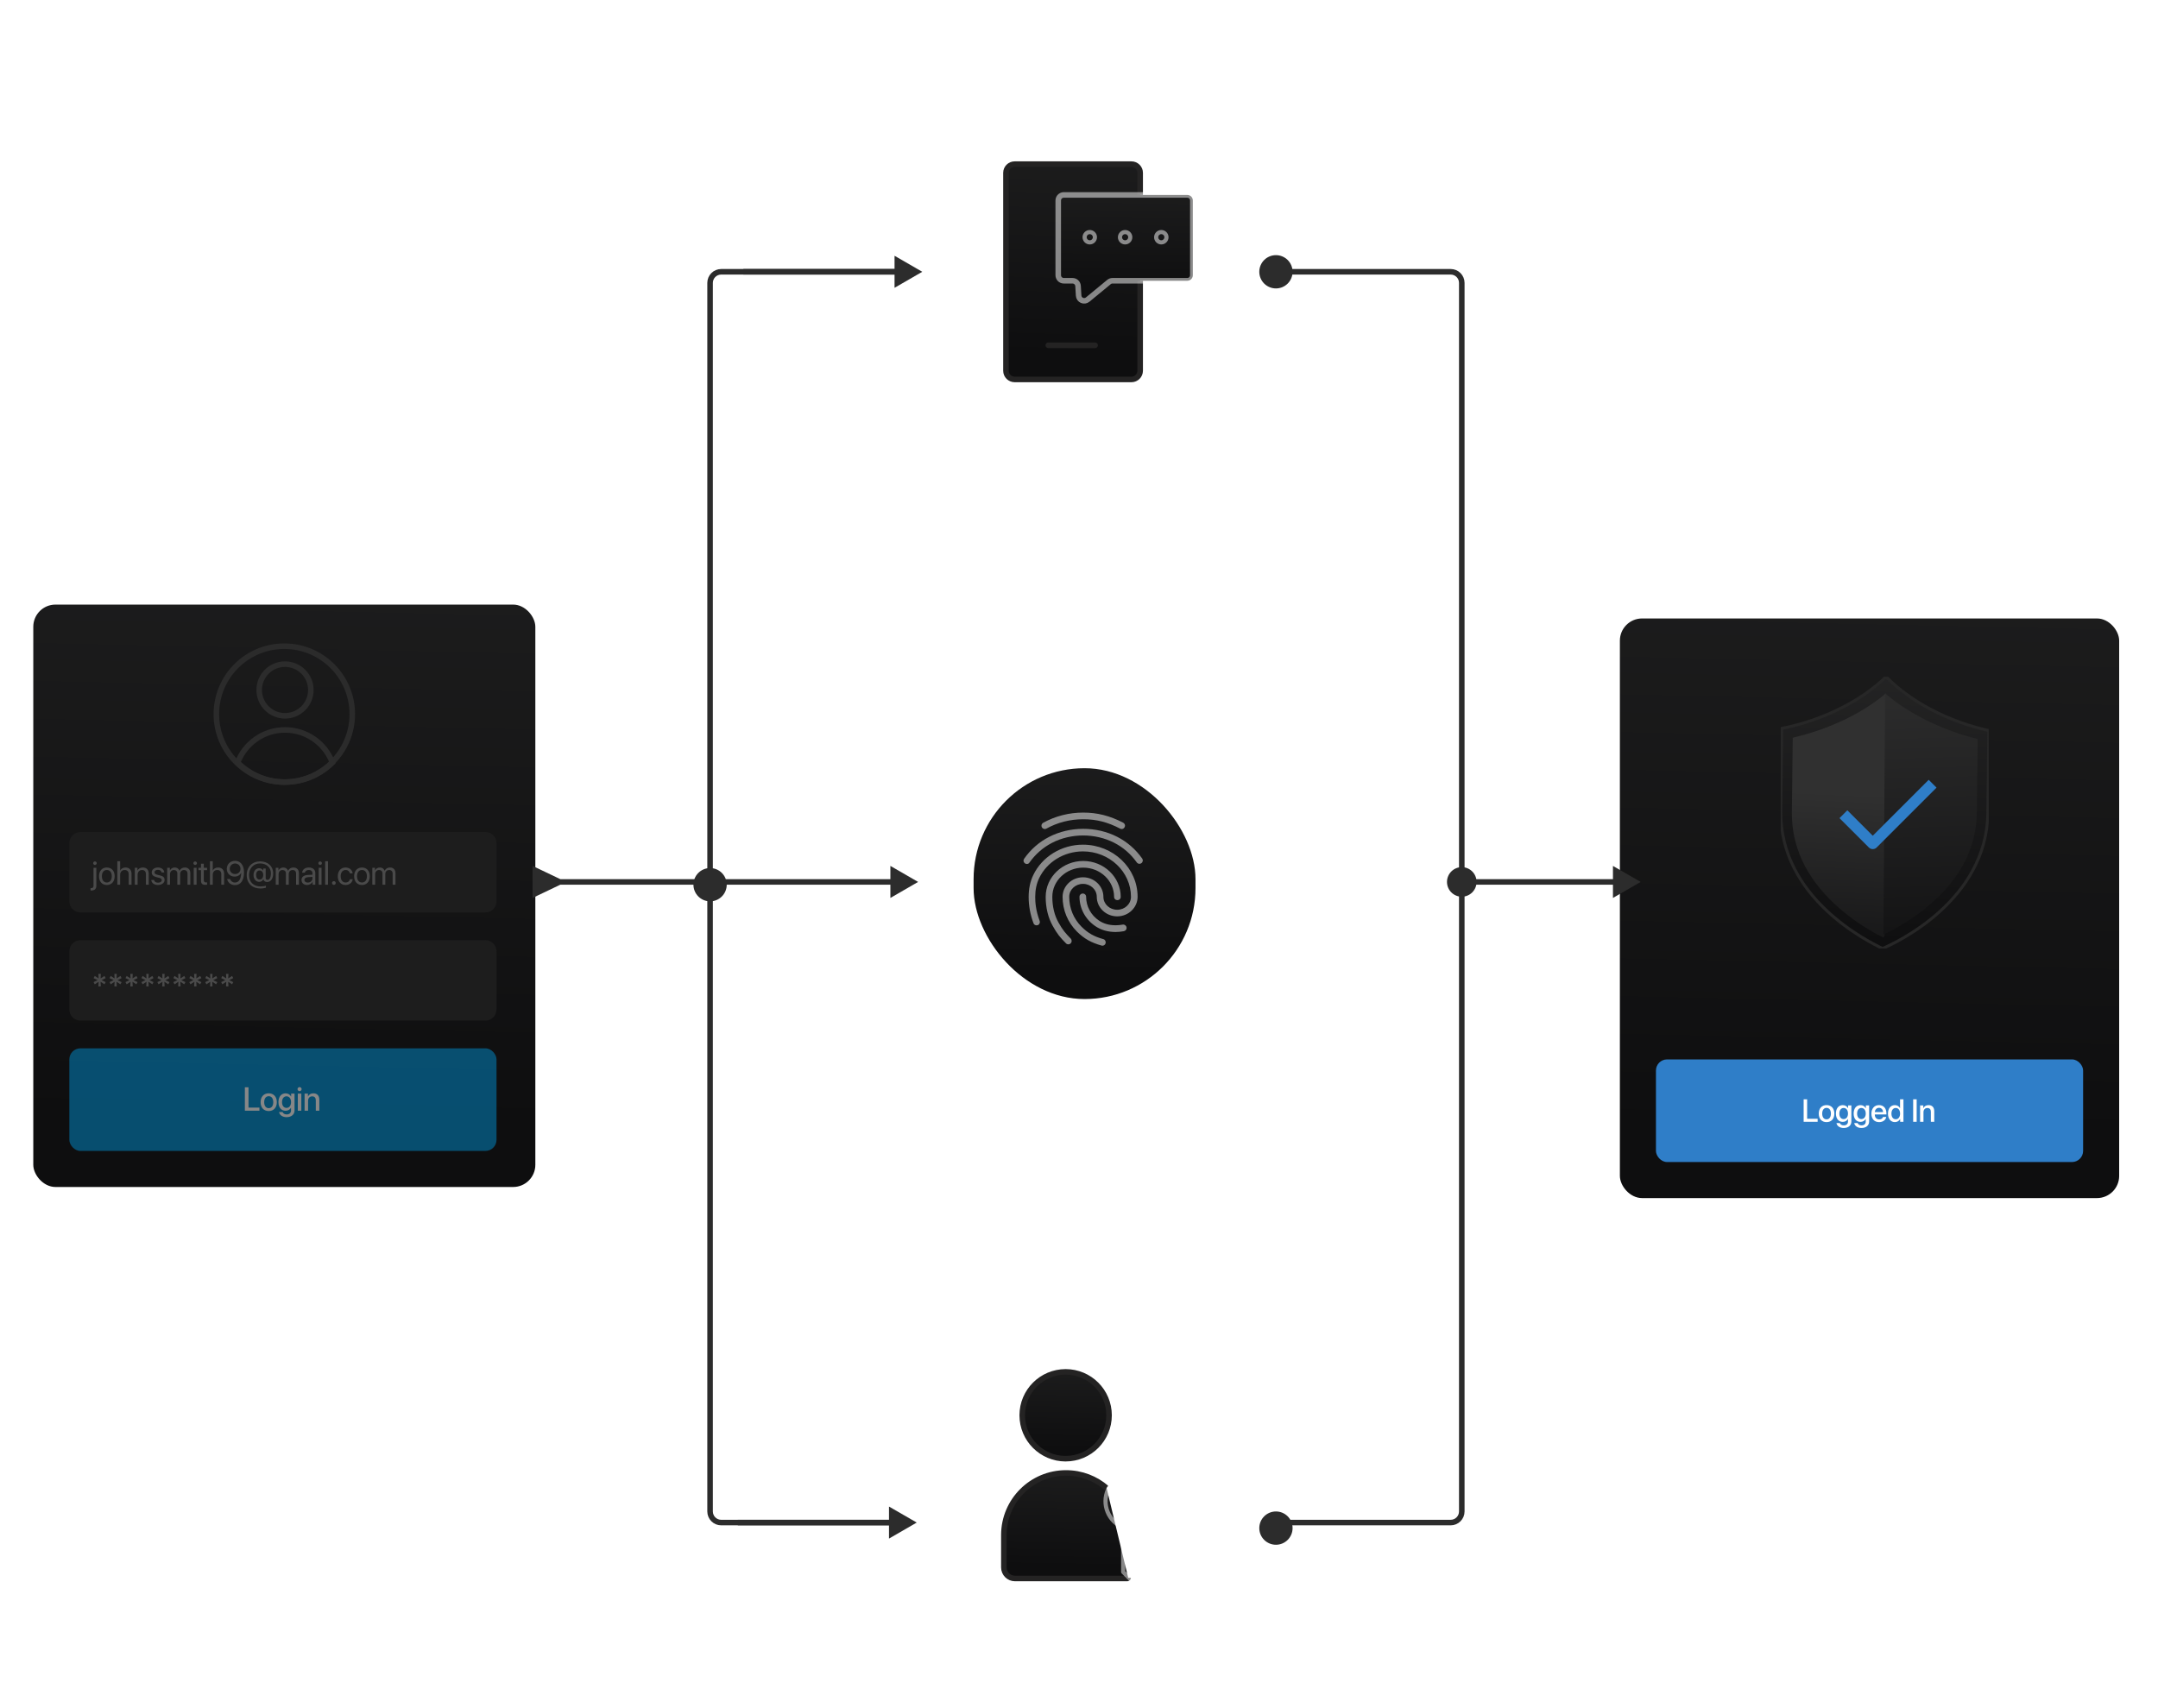 <svg width="778" height="616" viewBox="0 0 778 616" fill="none" xmlns="http://www.w3.org/2000/svg">
<g filter="url(#filter0_dd_920_70708)">
<g clip-path="url(#clip0_920_70708)">
<rect x="12" y="216" width="181" height="210" rx="8" fill="url(#paint0_linear_920_70708)"/>
<circle cx="102.501" cy="255.501" r="24.501" stroke="#2B2B2B" stroke-width="2"/>
<path d="M112.07 246.791C112.07 251.936 107.899 256.106 102.755 256.106C97.611 256.106 93.44 251.936 93.44 246.791C93.44 241.647 97.611 237.477 102.755 237.477C107.899 237.477 112.07 241.647 112.07 246.791Z" stroke="#2C2C2C" stroke-width="2"/>
<path d="M119.833 272.964C115.45 277.315 109.416 280 102.754 280C96.092 280 90.058 277.315 85.675 272.964C88.295 266.083 94.955 261.195 102.754 261.195C110.553 261.195 117.213 266.083 119.833 272.964Z" stroke="#2C2C2C" stroke-width="2"/>
<path d="M25 302C25 299.791 26.791 298 29 298H175C177.209 298 179 299.791 179 302V323C179 325.209 177.209 327 175 327H29C26.791 327 25 325.209 25 323V302Z" fill="#1D1D1D"/>
<path d="M25 341C25 338.791 26.791 337 29 337H175C177.209 337 179 338.791 179 341V362C179 364.209 177.209 366 175 366H29C26.791 366 25 364.209 25 362V341Z" fill="#1D1D1D"/>
<g opacity="0.5">
<rect x="25" y="376" width="154" height="37" rx="4" fill="#008ECF"/>
<path d="M93.529 397.363L93.529 398.5L88.279 398.5L88.279 390.045L89.592 390.045L89.592 397.363L93.529 397.363ZM96.878 398.617C95.114 398.617 93.954 397.404 93.954 395.418C93.954 393.438 95.12 392.225 96.878 392.225C98.636 392.225 99.802 393.438 99.802 395.418C99.802 397.404 98.642 398.617 96.878 398.617ZM96.878 397.574C97.874 397.574 98.513 396.789 98.513 395.418C98.513 394.053 97.868 393.268 96.878 393.268C95.888 393.268 95.243 394.053 95.243 395.418C95.243 396.789 95.888 397.574 96.878 397.574ZM103.285 397.475C104.276 397.475 104.926 396.672 104.926 395.4C104.926 394.135 104.276 393.303 103.285 393.303C102.313 393.303 101.68 394.117 101.68 395.4C101.68 396.689 102.313 397.475 103.285 397.475ZM103.297 400.82C101.844 400.82 100.766 400.047 100.608 398.98L101.879 398.98C102.061 399.496 102.623 399.836 103.344 399.836C104.334 399.836 104.92 399.273 104.92 398.43L104.92 397.416L104.897 397.416C104.551 398.084 103.824 398.523 102.946 398.523C101.399 398.523 100.385 397.316 100.385 395.395C100.385 393.455 101.393 392.236 102.975 392.236C103.848 392.236 104.563 392.676 104.938 393.391L104.961 393.391L104.961 392.336L106.192 392.336L106.192 398.389C106.192 399.859 105.055 400.82 103.297 400.82ZM107.367 398.5L107.367 392.336L108.632 392.336L108.632 398.5L107.367 398.5ZM107.999 391.434C107.595 391.434 107.267 391.111 107.267 390.713C107.267 390.309 107.595 389.986 107.999 389.986C108.41 389.986 108.738 390.309 108.738 390.713C108.738 391.111 108.41 391.434 107.999 391.434ZM109.807 398.5L109.807 392.336L111.014 392.336L111.014 393.367L111.043 393.367C111.377 392.664 112.034 392.23 112.983 392.23C114.342 392.23 115.122 393.098 115.122 394.51L115.122 398.5L113.85 398.5L113.85 394.756C113.85 393.83 113.416 393.32 112.538 393.32C111.647 393.32 111.073 393.953 111.073 394.908L111.073 398.5L109.807 398.5Z" fill="white"/>
</g>
<path opacity="0.2" d="M34.734 310.906L34.734 317.299C34.734 318.535 34.148 319.098 32.848 319.098C32.83 319.098 32.666 319.098 32.654 319.092L32.654 318.242C32.666 318.242 32.807 318.242 32.812 318.242C33.475 318.242 33.715 317.99 33.715 317.311L33.715 310.906L34.734 310.906ZM34.225 309.881C33.879 309.881 33.592 309.594 33.592 309.248C33.592 308.896 33.879 308.615 34.225 308.615C34.576 308.615 34.863 308.896 34.863 309.248C34.863 309.594 34.576 309.881 34.225 309.881ZM38.517 317.105C36.829 317.105 35.693 315.893 35.693 313.953C35.693 312.008 36.829 310.801 38.517 310.801C40.198 310.801 41.335 312.008 41.335 313.953C41.335 315.893 40.198 317.105 38.517 317.105ZM38.517 316.209C39.595 316.209 40.298 315.389 40.298 313.953C40.298 312.518 39.595 311.697 38.517 311.697C37.439 311.697 36.73 312.518 36.73 313.953C36.73 315.389 37.439 316.209 38.517 316.209ZM42.299 317L42.299 308.545L43.319 308.545L43.319 311.879L43.342 311.879C43.682 311.199 44.35 310.801 45.276 310.801C46.612 310.801 47.42 311.703 47.42 313.063L47.42 317L46.401 317L46.401 313.25C46.401 312.283 45.914 311.703 44.959 311.703C43.946 311.703 43.319 312.395 43.319 313.449L43.319 317L42.299 317ZM48.595 317L48.595 310.906L49.556 310.906L49.556 311.879L49.58 311.879C49.919 311.223 50.57 310.801 51.513 310.801C52.849 310.801 53.622 311.662 53.622 313.045L53.622 317L52.603 317L52.603 313.227C52.603 312.242 52.14 311.703 51.203 311.703C50.242 311.703 49.615 312.383 49.615 313.414L49.615 317L48.595 317ZM54.698 312.588C54.698 311.545 55.629 310.801 56.971 310.801C58.231 310.801 59.157 311.551 59.204 312.582L58.231 312.582C58.161 311.996 57.686 311.633 56.936 311.633C56.192 311.633 55.7 312.002 55.7 312.535C55.7 312.957 56.022 313.238 56.713 313.414L57.657 313.643C58.887 313.953 59.333 314.398 59.333 315.295C59.333 316.355 58.331 317.105 56.907 317.105C55.571 317.105 54.639 316.379 54.534 315.301L55.553 315.301C55.664 315.934 56.145 316.273 56.971 316.273C57.797 316.273 58.307 315.922 58.307 315.371C58.307 314.938 58.055 314.703 57.37 314.521L56.297 314.246C55.225 313.971 54.698 313.42 54.698 312.588ZM60.273 317L60.273 310.906L61.234 310.906L61.234 311.879L61.257 311.879C61.544 311.234 62.166 310.801 62.986 310.801C63.818 310.801 64.433 311.223 64.697 311.961L64.72 311.961C65.06 311.234 65.775 310.801 66.63 310.801C67.838 310.801 68.617 311.586 68.617 312.793L68.617 317L67.597 317L67.597 313.027C67.597 312.195 67.134 311.703 66.332 311.703C65.523 311.703 64.955 312.301 64.955 313.127L64.955 317L63.935 317L63.935 312.916C63.935 312.184 63.443 311.703 62.687 311.703C61.879 311.703 61.293 312.336 61.293 313.18L61.293 317L60.273 317ZM69.85 317L69.85 310.906L70.87 310.906L70.87 317L69.85 317ZM70.36 309.881C70.014 309.881 69.727 309.594 69.727 309.248C69.727 308.896 70.014 308.615 70.36 308.615C70.712 308.615 70.999 308.896 70.999 309.248C70.999 309.594 70.712 309.881 70.36 309.881ZM72.455 309.436L73.475 309.436L73.475 310.906L74.658 310.906L74.658 311.744L73.475 311.744L73.475 315.365C73.475 315.922 73.709 316.174 74.23 316.174C74.347 316.174 74.582 316.156 74.652 316.145L74.652 317C74.529 317.029 74.248 317.047 74.008 317.047C72.888 317.047 72.455 316.59 72.455 315.418L72.455 311.744L71.547 311.744L71.547 310.906L72.455 310.906L72.455 309.436ZM75.681 317L75.681 308.545L76.7 308.545L76.7 311.879L76.724 311.879C77.063 311.199 77.731 310.801 78.657 310.801C79.993 310.801 80.802 311.703 80.802 313.063L80.802 317L79.782 317L79.782 313.25C79.782 312.283 79.296 311.703 78.341 311.703C77.327 311.703 76.7 312.395 76.7 313.449L76.7 317L75.681 317ZM84.689 317.141C83.248 317.141 82.141 316.273 81.883 314.949L82.955 314.949C83.178 315.717 83.863 316.221 84.701 316.221C86.108 316.221 86.916 314.943 86.945 312.699L86.939 312.699C86.934 312.699 86.934 312.699 86.928 312.699C86.57 313.537 85.645 314.082 84.567 314.082C82.955 314.082 81.76 312.893 81.76 311.287C81.76 309.617 83.02 308.398 84.754 308.398C86.025 308.398 87.033 309.084 87.549 310.297C87.83 310.947 87.965 311.709 87.965 312.629C87.965 315.477 86.758 317.141 84.689 317.141ZM84.748 313.156C85.867 313.156 86.699 312.359 86.699 311.281C86.699 310.197 85.856 309.348 84.766 309.348C83.682 309.348 82.826 310.191 82.826 311.252C82.826 312.354 83.641 313.156 84.748 313.156ZM93.587 311.873C92.802 311.873 92.339 312.482 92.339 313.508C92.339 314.527 92.808 315.148 93.575 315.148C94.378 315.148 94.894 314.51 94.894 313.508C94.894 312.506 94.384 311.873 93.587 311.873ZM93.792 308.592C96.517 308.592 98.491 310.32 98.491 312.904C98.491 314.779 97.659 316.027 96.288 316.027C95.62 316.027 95.046 315.629 94.976 315.043L94.929 315.043C94.677 315.635 94.132 315.975 93.441 315.975C92.222 315.975 91.402 314.973 91.402 313.484C91.402 312.061 92.24 311.064 93.441 311.064C94.068 311.064 94.636 311.393 94.859 311.891L94.906 311.891L94.906 311.176L95.79 311.176L95.79 314.615C95.79 314.996 96.001 315.266 96.452 315.266C97.15 315.266 97.665 314.41 97.665 312.893C97.665 310.766 96.048 309.33 93.716 309.33C91.437 309.33 89.778 311.064 89.778 313.514C89.778 316.168 91.548 317.627 93.903 317.627C94.689 317.627 95.486 317.516 95.866 317.346L95.866 318.084C95.351 318.266 94.648 318.371 93.892 318.371C91.032 318.371 88.952 316.631 88.952 313.479C88.952 310.555 90.945 308.592 93.792 308.592ZM99.42 317L99.42 310.906L100.381 310.906L100.381 311.879L100.405 311.879C100.692 311.234 101.313 310.801 102.133 310.801C102.965 310.801 103.58 311.223 103.844 311.961L103.868 311.961C104.207 311.234 104.922 310.801 105.778 310.801C106.985 310.801 107.764 311.586 107.764 312.793L107.764 317L106.744 317L106.744 313.027C106.744 312.195 106.282 311.703 105.479 311.703C104.67 311.703 104.102 312.301 104.102 313.127L104.102 317L103.082 317L103.082 312.916C103.082 312.184 102.59 311.703 101.834 311.703C101.026 311.703 100.44 312.336 100.44 313.18L100.44 317L99.42 317ZM110.955 316.238C111.915 316.238 112.654 315.564 112.654 314.686L112.654 314.188L111.025 314.287C110.205 314.34 109.736 314.703 109.736 315.277C109.736 315.857 110.222 316.238 110.955 316.238ZM110.726 317.105C109.513 317.105 108.699 316.373 108.699 315.277C108.699 314.234 109.501 313.578 110.908 313.496L112.654 313.396L112.654 312.887C112.654 312.143 112.162 311.697 111.318 311.697C110.533 311.697 110.04 312.066 109.912 312.664L108.927 312.664C108.997 311.609 109.9 310.801 111.341 310.801C112.771 310.801 113.673 311.574 113.673 312.787L113.673 317L112.706 317L112.706 315.951L112.683 315.951C112.32 316.648 111.546 317.105 110.726 317.105ZM114.901 317L114.901 310.906L115.92 310.906L115.92 317L114.901 317ZM115.411 309.881C115.065 309.881 114.778 309.594 114.778 309.248C114.778 308.896 115.065 308.615 115.411 308.615C115.762 308.615 116.049 308.896 116.049 309.248C116.049 309.594 115.762 309.881 115.411 309.881ZM117.23 317L117.23 308.545L118.25 308.545L118.25 317L117.23 317ZM120.368 317.059C119.993 317.059 119.7 316.766 119.7 316.391C119.7 316.016 119.993 315.723 120.368 315.723C120.743 315.723 121.036 316.016 121.036 316.391C121.036 316.766 120.743 317.059 120.368 317.059ZM127.144 312.904L126.148 312.904C126.002 312.242 125.486 311.697 124.59 311.697C123.535 311.697 122.82 312.57 122.82 313.953C122.82 315.371 123.547 316.209 124.601 316.209C125.434 316.209 125.978 315.77 126.154 315.037L127.156 315.037C126.998 316.25 125.978 317.105 124.596 317.105C122.908 317.105 121.783 315.916 121.783 313.953C121.783 312.031 122.902 310.801 124.584 310.801C126.107 310.801 127.016 311.809 127.144 312.904ZM130.499 317.105C128.812 317.105 127.675 315.893 127.675 313.953C127.675 312.008 128.812 310.801 130.499 310.801C132.181 310.801 133.317 312.008 133.317 313.953C133.317 315.893 132.181 317.105 130.499 317.105ZM130.499 316.209C131.577 316.209 132.28 315.389 132.28 313.953C132.28 312.518 131.577 311.697 130.499 311.697C129.421 311.697 128.712 312.518 128.712 313.953C128.712 315.389 129.421 316.209 130.499 316.209ZM134.229 317L134.229 310.906L135.19 310.906L135.19 311.879L135.213 311.879C135.5 311.234 136.121 310.801 136.942 310.801C137.774 310.801 138.389 311.223 138.652 311.961L138.676 311.961C139.016 311.234 139.731 310.801 140.586 310.801C141.793 310.801 142.572 311.586 142.572 312.793L142.572 317L141.553 317L141.553 313.027C141.553 312.195 141.09 311.703 140.287 311.703C139.479 311.703 138.91 312.301 138.91 313.127L138.91 317L137.891 317L137.891 312.916C137.891 312.184 137.399 311.703 136.643 311.703C135.834 311.703 135.248 312.336 135.248 313.18L135.248 317L134.229 317Z" fill="white"/>
<path opacity="0.2" d="M37.658 352.914L36.258 352L36.346 353.67L35.473 353.67L35.566 352L34.154 352.92L33.732 352.129L35.209 351.408L33.738 350.682L34.16 349.908L35.56 350.805L35.478 349.152L36.352 349.152L36.264 350.805L37.658 349.902L38.092 350.682L36.603 351.414L38.092 352.135L37.658 352.914ZM43.409 352.914L42.009 352L42.097 353.67L41.224 353.67L41.318 352L39.905 352.92L39.483 352.129L40.96 351.408L39.489 350.682L39.911 349.908L41.312 350.805L41.23 349.152L42.103 349.152L42.015 350.805L43.409 349.902L43.843 350.682L42.355 351.414L43.843 352.135L43.409 352.914ZM49.16 352.914L47.76 352L47.848 353.67L46.975 353.67L47.069 352L45.657 352.92L45.235 352.129L46.711 351.408L45.24 350.682L45.662 349.908L47.063 350.805L46.981 349.152L47.854 349.152L47.766 350.805L49.16 349.902L49.594 350.682L48.106 351.414L49.594 352.135L49.16 352.914ZM54.911 352.914L53.511 352L53.599 353.67L52.726 353.67L52.82 352L51.408 352.92L50.986 352.129L52.462 351.408L50.992 350.682L51.413 349.908L52.814 350.805L52.732 349.152L53.605 349.152L53.517 350.805L54.911 349.902L55.345 350.682L53.857 351.414L55.345 352.135L54.911 352.914ZM60.663 352.914L59.262 352L59.35 353.67L58.477 353.67L58.571 352L57.159 352.92L56.737 352.129L58.213 351.408L56.743 350.682L57.164 349.908L58.565 350.805L58.483 349.152L59.356 349.152L59.268 350.805L60.663 349.902L61.096 350.682L59.608 351.414L61.096 352.135L60.663 352.914ZM66.414 352.914L65.013 352L65.101 353.67L64.228 353.67L64.322 352L62.91 352.92L62.488 352.129L63.965 351.408L62.494 350.682L62.916 349.908L64.316 350.805L64.234 349.152L65.107 349.152L65.019 350.805L66.414 349.902L66.847 350.682L65.359 351.414L66.847 352.135L66.414 352.914ZM72.165 352.914L70.764 352L70.852 353.67L69.979 353.67L70.073 352L68.661 352.92L68.239 352.129L69.716 351.408L68.245 350.682L68.667 349.908L70.067 350.805L69.985 349.152L70.858 349.152L70.77 350.805L72.165 349.902L72.598 350.682L71.11 351.414L72.598 352.135L72.165 352.914ZM77.916 352.914L76.516 352L76.603 353.67L75.73 353.67L75.824 352L74.412 352.92L73.99 352.129L75.467 351.408L73.996 350.682L74.418 349.908L75.818 350.805L75.736 349.152L76.609 349.152L76.521 350.805L77.916 349.902L78.35 350.682L76.861 351.414L78.35 352.135L77.916 352.914ZM83.667 352.914L82.267 352L82.355 353.67L81.481 353.67L81.575 352L80.163 352.92L79.741 352.129L81.218 351.408L79.747 350.682L80.169 349.908L81.569 350.805L81.487 349.152L82.36 349.152L82.272 350.805L83.667 349.902L84.1 350.682L82.612 351.414L84.1 352.135L83.667 352.914Z" fill="white"/>
<g filter="url(#filter1_d_920_70708)">
<rect x="590" y="217" width="180" height="209" rx="8" fill="url(#paint1_linear_920_70708)"/>
<rect x="603" y="376" width="154" height="37" rx="4" fill="url(#paint2_radial_920_70708)"/>
<path d="M661.291 397.408L661.291 398.5L656.248 398.5L656.248 390.379L657.509 390.379L657.509 397.408L661.291 397.408ZM664.507 398.613C662.813 398.613 661.699 397.448 661.699 395.54C661.699 393.638 662.819 392.473 664.507 392.473C666.195 392.473 667.315 393.638 667.315 395.54C667.315 397.448 666.201 398.613 664.507 398.613ZM664.507 397.611C665.464 397.611 666.077 396.857 666.077 395.54C666.077 394.229 665.458 393.475 664.507 393.475C663.556 393.475 662.937 394.229 662.937 395.54C662.937 396.857 663.556 397.611 664.507 397.611ZM670.661 397.515C671.612 397.515 672.237 396.744 672.237 395.523C672.237 394.307 671.612 393.508 670.661 393.508C669.727 393.508 669.119 394.291 669.119 395.523C669.119 396.761 669.727 397.515 670.661 397.515ZM670.672 400.729C669.277 400.729 668.241 399.986 668.089 398.961L669.31 398.961C669.485 399.457 670.025 399.783 670.717 399.783C671.668 399.783 672.231 399.243 672.231 398.432L672.231 397.459L672.209 397.459C671.877 398.1 671.179 398.523 670.335 398.523C668.849 398.523 667.875 397.363 667.875 395.517C667.875 393.655 668.843 392.484 670.363 392.484C671.201 392.484 671.888 392.906 672.248 393.593L672.27 393.593L672.27 392.58L673.452 392.58L673.452 398.393C673.452 399.806 672.361 400.729 670.672 400.729ZM677.063 397.515C678.014 397.515 678.638 396.744 678.638 395.523C678.638 394.307 678.014 393.508 677.063 393.508C676.128 393.508 675.521 394.291 675.521 395.523C675.521 396.761 676.128 397.515 677.063 397.515ZM677.074 400.729C675.678 400.729 674.643 399.986 674.491 398.961L675.712 398.961C675.886 399.457 676.427 399.783 677.119 399.783C678.07 399.783 678.633 399.243 678.633 398.432L678.633 397.459L678.61 397.459C678.278 398.1 677.58 398.523 676.736 398.523C675.25 398.523 674.277 397.363 674.277 395.517C674.277 393.655 675.245 392.484 676.764 392.484C677.603 392.484 678.289 392.906 678.649 393.593L678.672 393.593L678.672 392.58L679.854 392.58L679.854 398.393C679.854 399.806 678.762 400.729 677.074 400.729ZM683.419 393.452C682.569 393.452 681.973 394.099 681.911 394.994L684.871 394.994C684.843 394.088 684.269 393.452 683.419 393.452ZM684.865 396.761L686.019 396.761C685.85 397.842 684.826 398.613 683.47 398.613C681.731 398.613 680.678 397.436 680.678 395.568C680.678 393.711 681.748 392.473 683.419 392.473C685.062 392.473 686.086 393.632 686.086 395.427L686.086 395.844L681.905 395.844L681.905 395.917C681.905 396.947 682.524 397.628 683.498 397.628C684.19 397.628 684.702 397.279 684.865 396.761ZM689.14 398.601C687.643 398.601 686.652 397.408 686.652 395.54C686.652 393.672 687.643 392.484 689.128 392.484C689.978 392.484 690.653 392.912 690.985 393.565L691.008 393.565L691.008 390.379L692.229 390.379L692.229 398.5L691.047 398.5L691.047 397.493L691.025 397.493C690.676 398.168 690.001 398.601 689.14 398.601ZM689.46 393.508C688.498 393.508 687.896 394.296 687.896 395.54C687.896 396.789 688.498 397.571 689.46 397.571C690.395 397.571 691.019 396.778 691.019 395.54C691.019 394.313 690.395 393.508 689.46 393.508ZM696.996 398.5L695.735 398.5L695.735 390.379L696.996 390.379L696.996 398.5ZM698.231 398.5L698.231 392.58L699.391 392.58L699.391 393.57L699.419 393.57C699.739 392.895 700.37 392.478 701.281 392.478C702.587 392.478 703.336 393.311 703.336 394.668L703.336 398.5L702.114 398.5L702.114 394.904C702.114 394.015 701.698 393.525 700.854 393.525C699.998 393.525 699.447 394.133 699.447 395.05L699.447 398.5L698.231 398.5Z" fill="white"/>
</g>
<path d="M459.25 547H523C525.209 547 527 545.209 527 543V100C527 97.791 525.209 96 523 96H459.25M323.75 547H260C257.791 547 256 545.209 256 543V100C256 97.791 257.791 96 260 96H323.75" stroke="#2C2C2C" stroke-width="2"/>
<g clip-path="url(#clip1_920_70708)">
<path d="M679.967 242C671.196 250.654 657.25 257.706 642.356 260.655C642.345 261.583 642.284 266.718 642.003 290.391C641.628 321.972 673.718 337.602 678.701 340C683.559 337.95 716.274 322.741 716.647 291.16C716.928 267.487 716.989 262.352 717 261.424C702.183 258.169 688.531 250.833 679.967 242Z" fill="url(#paint3_linear_920_70708)" stroke="#272727" stroke-width="1.05"/>
<path d="M679.927 248.004C671.308 255.268 659.397 260.946 646.322 264L646.003 290.808C645.858 303.074 651.013 314.203 661.329 323.888C668.107 330.251 675.254 334.216 678.881 336C679.037 335.928 679.209 335.845 679.379 335.763L680 248.064C679.976 248.043 679.949 248.023 679.925 248L679.927 248.004Z" fill="url(#paint4_linear_920_70708)"/>
<path d="M679.626 248L679 335C682.825 333.205 689.781 329.487 696.457 323.579C707.074 314.185 712.532 303.253 712.678 291.084L713 264.49C699.947 261.203 688.123 255.353 679.626 248.002V248Z" fill="url(#paint5_linear_920_70708)"/>
<path d="M695.333 282L675.167 302.167L666 293" stroke="#2F7EC8" stroke-width="4" stroke-linecap="square" stroke-linejoin="round"/>
</g>
<path d="M331 316L321 310.226V321.774L331 316ZM202 315L192 310.226V321.774L202 317V315ZM322 315H221.5V317H322V315ZM221.5 315H201V317H221.5V315Z" fill="#2C2C2C"/>
<path d="M332.5 96L322.5 90.227V101.774L332.5 96ZM323.5 95H297.5V97H323.5V95ZM297.5 95H268V97H297.5V95Z" fill="#2C2C2C"/>
<path d="M330.5 547L320.5 541.226V552.774L330.5 547ZM321.5 546H295.5V548H321.5V546ZM295.5 546H266V548H295.5V546Z" fill="#2C2C2C"/>
<path d="M591.5 316L581.5 310.226V321.774L591.5 316ZM521.667 316C521.667 318.946 524.054 321.333 527 321.333C529.946 321.333 532.333 318.946 532.333 316C532.333 313.054 529.946 310.667 527 310.667C524.054 310.667 521.667 313.054 521.667 316ZM582.5 315H556.5V317H582.5V315ZM556.5 315H527V317H556.5V315Z" fill="#2C2C2C"/>
<circle cx="256" cy="317" r="6" fill="#2C2C2C"/>
<circle cx="460" cy="96" r="6" fill="#2C2C2C"/>
<circle cx="460" cy="549" r="6" fill="#2C2C2C"/>
<path d="M411.054 99.236V131.675C411.054 133.413 409.638 134.821 407.908 134.821H365.813C364.075 134.821 362.667 133.413 362.667 131.675V60.325C362.667 58.587 364.075 57.18 365.813 57.18H407.908C409.638 57.18 411.054 58.587 411.054 60.325V68.291" fill="url(#paint6_linear_920_70708)"/>
<path d="M411.054 99.236V131.675C411.054 133.413 409.638 134.821 407.908 134.821H365.813C364.075 134.821 362.667 133.413 362.667 131.675V60.325C362.667 58.587 364.075 57.18 365.813 57.18H407.908C409.638 57.18 411.054 58.587 411.054 60.325V68.291" stroke="#242323" stroke-width="2"/>
<path d="M377.932 122.508H394.808" stroke="#242323" stroke-width="2" stroke-linecap="round" stroke-linejoin="round"/>
<path d="M430.037 97.234C430.037 98.338 429.142 99.234 428.037 99.234H401.077C400.613 99.234 400.163 99.395 399.804 99.691L392.138 106.012C390.876 107.053 388.967 106.222 388.869 104.589L388.66 101.114C388.597 100.058 387.722 99.234 386.664 99.234H383.517C382.412 99.234 381.517 98.338 381.517 97.234V70.289C381.517 69.184 382.412 68.289 383.517 68.289H428.037C429.142 68.289 430.037 69.184 430.037 70.289V97.234Z" fill="url(#paint7_linear_920_70708)" stroke="white" stroke-opacity="0.5" stroke-width="2"/>
<path opacity="0.5" d="M392.88 85.391C393.905 85.391 394.736 84.561 394.736 83.536C394.736 82.511 393.905 81.68 392.88 81.68C391.855 81.68 391.024 82.511 391.024 83.536C391.024 84.561 391.855 85.391 392.88 85.391Z" stroke="white" stroke-width="1.5" stroke-linecap="round" stroke-linejoin="round"/>
<path opacity="0.5" d="M405.627 85.391C406.652 85.391 407.483 84.561 407.483 83.536C407.483 82.511 406.652 81.68 405.627 81.68C404.602 81.68 403.771 82.511 403.771 83.536C403.771 84.561 404.602 85.391 405.627 85.391Z" stroke="white" stroke-width="1.5" stroke-linecap="round" stroke-linejoin="round"/>
<path opacity="0.5" d="M418.674 85.391C419.699 85.391 420.53 84.561 420.53 83.536C420.53 82.511 419.699 81.68 418.674 81.68C417.649 81.68 416.818 82.511 416.818 83.536C416.818 84.561 417.649 85.391 418.674 85.391Z" stroke="white" stroke-width="1.5" stroke-linecap="round" stroke-linejoin="round"/>
<path opacity="0.5" d="M405.576 539.429C405.576 537.666 406.998 536.232 408.761 536.227C410.524 536.227 411.957 537.648 411.963 539.411C411.963 541.174 410.541 542.608 408.778 542.613H408.767C407.01 542.613 405.582 541.186 405.582 539.429H405.576Z" stroke="white" stroke-width="1.5" stroke-linecap="round" stroke-linejoin="round"/>
<path d="M406.727 566.902C406.727 567.048 406.609 567.167 406.463 567.167H365.913C363.704 567.167 361.913 565.376 361.913 563.167V551.514C361.913 539.139 371.943 529.109 384.317 529.109C389.917 529.109 395.029 531.16 398.954 534.55" fill="url(#paint8_linear_920_70708)"/>
<path d="M406.727 566.902V566.902C406.727 567.048 406.609 567.167 406.463 567.167H365.913C363.704 567.167 361.913 565.376 361.913 563.167V551.514C361.913 539.139 371.943 529.109 384.317 529.109C389.917 529.109 395.029 531.16 398.954 534.55" stroke="#242323" stroke-width="2"/>
<path d="M384.184 523.967C384.183 523.966 384.184 523.964 384.185 523.964C392.827 523.962 399.834 516.953 399.834 508.311C399.834 499.668 392.825 492.664 384.181 492.664C375.538 492.664 368.534 499.674 368.534 508.317C368.534 516.959 375.542 523.968 384.183 523.97C384.185 523.97 384.185 523.968 384.184 523.967Z" fill="url(#paint9_linear_920_70708)" stroke="#242323" stroke-width="2"/>
<path opacity="0.5" d="M404.928 548.772V564.813L408.53 568.426L412.144 564.813L412.596 548.772C417.82 546.657 420.34 540.71 418.225 535.487C416.11 530.263 410.164 527.743 404.94 529.858C399.717 531.973 397.196 537.92 399.311 543.143C400.345 545.705 402.378 547.738 404.94 548.772H404.928Z" stroke="white" stroke-width="1.5" stroke-linecap="round" stroke-linejoin="round"/>
<rect x="351" y="275" width="80" height="83.232" rx="40" fill="url(#paint10_linear_920_70708)"/>
<path opacity="0.5" d="M404.394 296.928C404.201 296.929 404.011 296.879 403.844 296.784C399.257 294.408 395.291 293.4 390.537 293.4C385.806 293.4 381.314 294.528 377.228 296.784C376.65 297.1 375.938 296.88 375.603 296.3C375.454 296.02 375.42 295.696 375.509 295.393C375.598 295.089 375.803 294.83 376.082 294.668C380.489 292.25 385.471 290.986 390.537 291C395.625 291 400.07 292.128 404.944 294.648C405.228 294.799 405.44 295.052 405.534 295.353C405.628 295.654 405.596 295.978 405.445 296.256C405.355 296.454 405.208 296.622 405.021 296.741C404.835 296.86 404.617 296.925 404.394 296.928ZM370.204 309.528C369.956 309.526 369.714 309.451 369.511 309.312C369.248 309.123 369.071 308.842 369.017 308.528C368.963 308.215 369.038 307.894 369.224 307.632C371.59 304.272 374.599 301.632 378.184 299.784C385.686 295.9 395.291 295.872 402.817 299.76C406.401 301.608 409.411 304.224 411.777 307.56C411.963 307.822 412.037 308.143 411.983 308.456C411.929 308.769 411.753 309.05 411.49 309.24C411.362 309.332 411.217 309.398 411.062 309.434C410.907 309.469 410.746 309.474 410.589 309.447C410.432 309.42 410.283 309.362 410.15 309.277C410.018 309.192 409.904 309.081 409.817 308.952C407.668 305.928 404.944 303.552 401.718 301.896C394.861 298.368 386.092 298.368 379.259 301.92C376.01 303.6 373.286 306 371.136 309.02C371.043 309.179 370.908 309.31 370.743 309.4C370.579 309.489 370.392 309.534 370.204 309.528ZM385.136 338.5C384.978 338.501 384.822 338.47 384.678 338.408C384.533 338.346 384.405 338.254 384.3 338.14C382.221 336.048 381.095 334.7 379.498 331.8C377.844 328.848 376.989 325.248 376.989 321.384C376.989 314.256 383.058 308.448 390.513 308.448C397.968 308.448 404.041 314.256 404.041 321.384C404.045 321.539 404.018 321.693 403.96 321.837C403.902 321.981 403.815 322.112 403.704 322.223C403.592 322.334 403.459 322.423 403.312 322.483C403.164 322.543 403.006 322.574 402.846 322.574C402.687 322.574 402.528 322.543 402.381 322.483C402.234 322.423 402.101 322.334 401.989 322.223C401.878 322.112 401.791 321.981 401.733 321.837C401.675 321.693 401.647 321.539 401.652 321.384C401.652 315.576 396.658 310.848 390.518 310.848C384.379 310.848 379.379 315.576 379.379 321.384C379.379 324.84 380.143 328.032 381.6 330.624C383.13 333.384 384.184 334.56 386.021 336.432C386.239 336.665 386.359 336.968 386.359 337.282C386.359 337.596 386.239 337.899 386.021 338.132C385.786 338.361 385.469 338.493 385.136 338.5ZM402.268 334.06C399.425 334.06 396.916 333.34 394.861 331.924C393.111 330.737 391.681 329.16 390.691 327.327C389.702 325.493 389.182 323.456 389.177 321.388C389.17 321.232 389.196 321.077 389.253 320.931C389.31 320.785 389.397 320.652 389.508 320.539C389.62 320.426 389.754 320.337 389.902 320.276C390.051 320.214 390.21 320.183 390.371 320.183C390.533 320.183 390.692 320.214 390.84 320.276C390.989 320.337 391.123 320.426 391.234 320.539C391.346 320.652 391.433 320.785 391.49 320.931C391.547 321.077 391.573 321.232 391.566 321.388C391.57 323.068 391.994 324.722 392.801 326.21C393.608 327.697 394.774 328.974 396.201 329.932C397.897 331.084 399.88 331.632 402.27 331.632C403.102 331.618 403.932 331.537 404.751 331.392C405.396 331.272 406.017 331.704 406.136 332.376C406.196 332.686 406.127 333.007 405.944 333.268C405.76 333.529 405.477 333.709 405.157 333.768C404.205 333.95 403.238 334.046 402.268 334.056V334.06ZM397.465 339C397.36 338.996 397.256 338.98 397.155 338.952C393.355 337.896 390.871 336.48 388.266 333.912C384.92 330.576 383.081 326.136 383.081 321.384C383.081 317.496 386.379 314.328 390.44 314.328C394.501 314.328 397.799 317.496 397.799 321.384C397.799 323.952 400.021 326.04 402.768 326.04C405.516 326.04 407.738 323.952 407.738 321.384C407.738 312.336 399.972 304.992 390.416 304.992C383.63 304.992 377.418 308.784 374.623 314.664C373.693 316.608 373.214 318.888 373.214 321.384C373.214 323.256 373.38 326.208 374.814 330.048C375.053 330.672 374.742 331.368 374.121 331.584C373.974 331.638 373.816 331.663 373.658 331.657C373.5 331.651 373.345 331.615 373.203 331.549C373.06 331.484 372.932 331.391 372.827 331.277C372.722 331.163 372.643 331.029 372.592 330.884C371.44 327.841 370.849 324.625 370.848 321.384C370.848 318.504 371.398 315.884 372.473 313.608C375.651 306.908 382.699 302.568 390.416 302.568C401.287 302.568 410.128 310.992 410.128 321.36C410.128 325.248 406.83 328.416 402.768 328.416C398.706 328.416 395.409 325.248 395.409 321.36C395.41 318.792 393.188 316.7 390.441 316.7C387.693 316.7 385.471 318.788 385.471 321.356C385.471 325.456 387.048 329.3 389.939 332.18C392.213 334.436 394.384 335.68 397.752 336.62C398.397 336.788 398.756 337.46 398.588 338.084C398.536 338.337 398.397 338.566 398.193 338.732C397.988 338.899 397.732 338.993 397.465 339Z" fill="white"/>
</g>
</g>
<defs>
<filter id="filter0_dd_920_70708" x="0" y="-3" width="782" height="619" filterUnits="userSpaceOnUse" color-interpolation-filters="sRGB">
<feFlood flood-opacity="0" result="BackgroundImageFix"/>
<feColorMatrix in="SourceAlpha" type="matrix" values="0 0 0 0 0 0 0 0 0 0 0 0 0 0 0 0 0 0 127 0" result="hardAlpha"/>
<feOffset dy="1"/>
<feGaussianBlur stdDeviation="1"/>
<feColorMatrix type="matrix" values="0 0 0 0 0 0 0 0 0 0 0 0 0 0 0 0 0 0 0.3 0"/>
<feBlend mode="normal" in2="BackgroundImageFix" result="effect1_dropShadow_920_70708"/>
<feColorMatrix in="SourceAlpha" type="matrix" values="0 0 0 0 0 0 0 0 0 0 0 0 0 0 0 0 0 0 127 0" result="hardAlpha"/>
<feMorphology radius="1" operator="dilate" in="SourceAlpha" result="effect2_dropShadow_920_70708"/>
<feOffset dy="1"/>
<feGaussianBlur stdDeviation="1.5"/>
<feColorMatrix type="matrix" values="0 0 0 0 0 0 0 0 0 0 0 0 0 0 0 0 0 0 0.15 0"/>
<feBlend mode="normal" in2="effect1_dropShadow_920_70708" result="effect2_dropShadow_920_70708"/>
<feBlend mode="normal" in="SourceGraphic" in2="effect2_dropShadow_920_70708" result="shape"/>
</filter>
<filter id="filter1_d_920_70708" x="564" y="201" width="220" height="249" filterUnits="userSpaceOnUse" color-interpolation-filters="sRGB">
<feFlood flood-opacity="0" result="BackgroundImageFix"/>
<feColorMatrix in="SourceAlpha" type="matrix" values="0 0 0 0 0 0 0 0 0 0 0 0 0 0 0 0 0 0 127 0" result="hardAlpha"/>
<feOffset dx="-6" dy="4"/>
<feGaussianBlur stdDeviation="10"/>
<feComposite in2="hardAlpha" operator="out"/>
<feColorMatrix type="matrix" values="0 0 0 0 0 0 0 0 0 0 0 0 0 0 0 0 0 0 1 0"/>
<feBlend mode="normal" in2="BackgroundImageFix" result="effect1_dropShadow_920_70708"/>
<feBlend mode="normal" in="SourceGraphic" in2="effect1_dropShadow_920_70708" result="shape"/>
</filter>
<linearGradient id="paint0_linear_920_70708" x1="102.161" y1="115.61" x2="95.981" y2="402.422" gradientUnits="userSpaceOnUse">
<stop stop-color="#232323"/>
<stop offset="1" stop-color="#0E0E0F"/>
</linearGradient>
<linearGradient id="paint1_linear_920_70708" x1="679.663" y1="117.088" x2="673.508" y2="402.534" gradientUnits="userSpaceOnUse">
<stop stop-color="#232323"/>
<stop offset="1" stop-color="#0E0E0F"/>
</linearGradient>
<radialGradient id="paint2_radial_920_70708" cx="0" cy="0" r="1" gradientUnits="userSpaceOnUse" gradientTransform="translate(679.438 376) rotate(90) scale(37 94.217)">
<stop offset="1" stop-color="#2F7EC8"/>
</radialGradient>
<linearGradient id="paint3_linear_920_70708" x1="683.278" y1="185" x2="677.385" y2="342.34" gradientUnits="userSpaceOnUse">
<stop stop-color="#303030"/>
<stop offset="1" stop-color="#0E0E0F"/>
</linearGradient>
<linearGradient id="paint4_linear_920_70708" x1="655.38" y1="236.274" x2="649.939" y2="357.191" gradientUnits="userSpaceOnUse">
<stop offset="0.389" stop-color="#303030"/>
<stop offset="1" stop-color="#0E0E0F"/>
</linearGradient>
<linearGradient id="paint5_linear_920_70708" x1="695.504" y1="233.815" x2="699.212" y2="354.848" gradientUnits="userSpaceOnUse">
<stop stop-color="#303030"/>
<stop offset="1" stop-color="#0E0E0F"/>
</linearGradient>
<linearGradient id="paint6_linear_920_70708" x1="386.77" y1="20.064" x2="383.611" y2="126.058" gradientUnits="userSpaceOnUse">
<stop stop-color="#232323"/>
<stop offset="1" stop-color="#0E0E0F"/>
</linearGradient>
<linearGradient id="paint7_linear_920_70708" x1="405.686" y1="49.06" x2="404.84" y2="104.009" gradientUnits="userSpaceOnUse">
<stop stop-color="#232323"/>
<stop offset="1" stop-color="#0E0E0F"/>
</linearGradient>
<linearGradient id="paint8_linear_920_70708" x1="384.236" y1="510.916" x2="383.416" y2="562.905" gradientUnits="userSpaceOnUse">
<stop stop-color="#232323"/>
<stop offset="1" stop-color="#0E0E0F"/>
</linearGradient>
<linearGradient id="paint9_linear_920_70708" x1="384.126" y1="477.698" x2="383.331" y2="520.46" gradientUnits="userSpaceOnUse">
<stop stop-color="#232323"/>
<stop offset="1" stop-color="#0E0E0F"/>
</linearGradient>
<linearGradient id="paint10_linear_920_70708" x1="390.85" y1="235.211" x2="388.654" y2="348.898" gradientUnits="userSpaceOnUse">
<stop stop-color="#232323"/>
<stop offset="1" stop-color="#0E0E0F"/>
</linearGradient>
<clipPath id="clip0_920_70708">
<rect x="4" width="774" height="611" rx="16" fill="white"/>
</clipPath>
<clipPath id="clip1_920_70708">
<rect width="75" height="98" fill="white" transform="translate(642 242)"/>
</clipPath>
</defs>
</svg>
